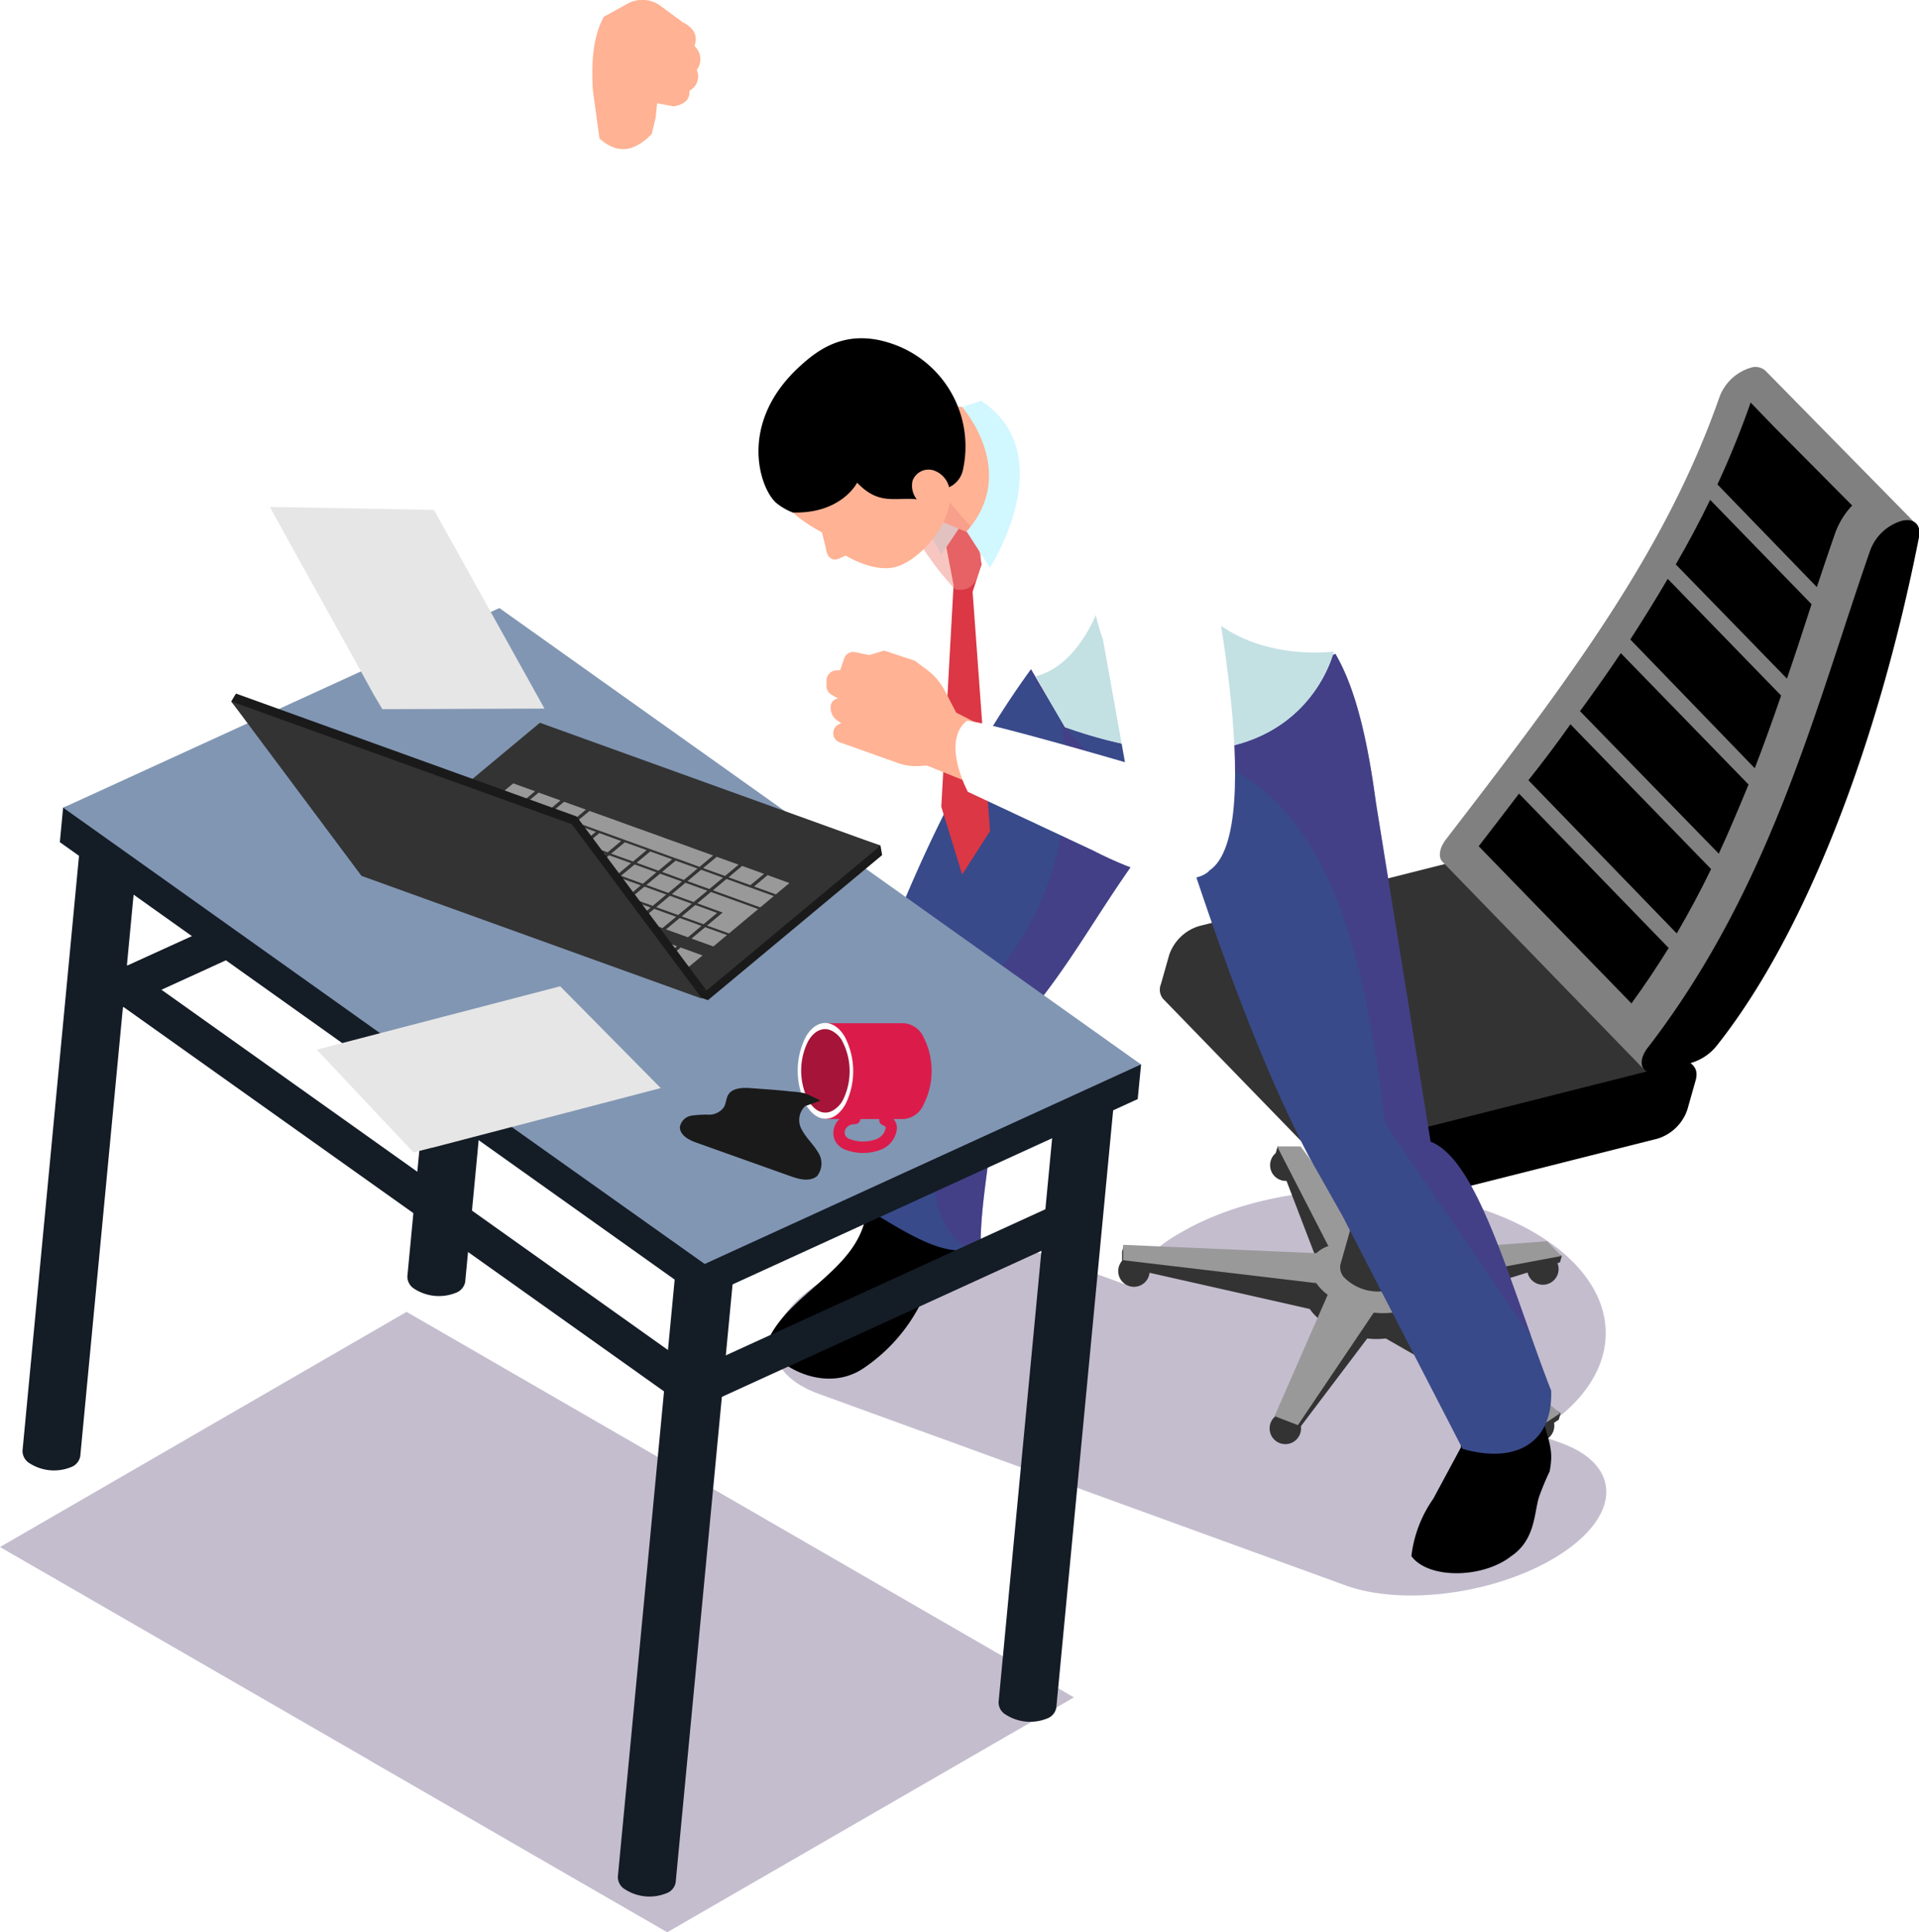 <svg xmlns="http://www.w3.org/2000/svg" viewBox="0 0 200.4 201.79"><defs><style>.cls-1{isolation:isolate;}.cls-2{fill:#3a235c;opacity:0.3;}.cls-12,.cls-13,.cls-2,.cls-9{mix-blend-mode:multiply;}.cls-3{fill:#333;}.cls-4{fill:#999;}.cls-5{fill:gray;}.cls-6{fill:#ffb294;}.cls-7{fill:#fff;}.cls-8{fill:#384a8a;}.cls-9{fill:#4f3685;}.cls-13,.cls-9{opacity:0.5;}.cls-10{fill:#db3745;}.cls-11{fill:#d1f7ff;}.cls-12{fill:#c3e0e3;}.cls-13{fill:#f28f85;}.cls-14{fill:#141c26;}.cls-15{fill:#8196b3;}.cls-16{fill:#1a1a1a;}.cls-17{fill:#db1c4b;}.cls-18{fill:#a61539;}.cls-19{fill:#e6e6e6;}</style></defs><g class="cls-1"><g id="レイヤー_2" data-name="レイヤー 2"><g id="Layer_1" data-name="Layer 1"><path class="cls-2" d="M163.07,150.71l-2.8-1c9.94-5.86,9.89-15.25-.17-21.06s-26.54-5.85-36.66,0a17,17,0,0,0-6,5.46l-9.37-3.41c-6.24-2.27-16.34-.79-22.57,3.32s-6.24,9.27,0,11.54l55,20c6.23,2.27,16.34.78,22.57-3.32S169.3,153,163.07,150.71Z"/><path class="cls-2" d="M0,161.56l8.17,4.71,30.25,17.46.41.25,2.68,1.54,1.42.82,12.43,7.19s14.32,8.26,14.32,8.26l42.47-24.53L42.46,137Z"/><path class="cls-3" d="M159.1,148.44a1.64,1.64,0,1,0,2-1.13A1.64,1.64,0,0,0,159.1,148.44Z"/><path class="cls-3" d="M132.65,148.72a1.64,1.64,0,1,0,2-1.13A1.63,1.63,0,0,0,132.65,148.72Z"/><path class="cls-3" d="M116.84,132.29a1.64,1.64,0,1,0,2-1.13A1.64,1.64,0,0,0,116.84,132.29Z"/><path class="cls-3" d="M132.7,121.23a1.64,1.64,0,1,0,2-1.13A1.63,1.63,0,0,0,132.7,121.23Z"/><path class="cls-3" d="M159.57,132a1.64,1.64,0,1,0,3.15.9,1.64,1.64,0,0,0-3.15-.9Z"/><path class="cls-3" d="M138,132.85l-4.77-12.45.19-.68,2.26.66,7.15,12.42a10.44,10.44,0,0,1,1.93.75l16.65-3.27,1.69.87-.19.68-15.19,4.76a2.17,2.17,0,0,1,0,1.24l15.25,9.75-.19.68-1.52,1-16.54-9.48a8.37,8.37,0,0,1-1.94,0l-7.34,9.71-2.44-.94.19-.68,4.78-9.94a6.62,6.62,0,0,1-.68-.6,4.7,4.7,0,0,1-.51-.63l-19.6-4.43,0-1.56.19-.68,19.41,3.6A3.17,3.17,0,0,1,138,132.85Z"/><path class="cls-4" d="M138.72,130.13l-5.35-10.41,2.45,0,7.73,10.38a9.78,9.78,0,0,1,1.93.75l16.07-1.23,1.5,1.55-14.61,2.72a2.09,2.09,0,0,1,0,1.24l14.48,12.47-1.52,1-16-11.52a8.37,8.37,0,0,1-1.94,0l-7.92,11.75-2.44-.94,5.55-12.67a5.44,5.44,0,0,1-.67-.59,4.12,4.12,0,0,1-.52-.63l-20.17-2.39V130l20.18.87A3.28,3.28,0,0,1,138.72,130.13Z"/><path class="cls-3" d="M144.47,117.7a2.59,2.59,0,0,1,.61-.24,5,5,0,0,1,4.35,1.23,2.67,2.67,0,0,1,.39.53l.4.11-4.1,14.46a1.61,1.61,0,0,1-1.26,1,5,5,0,0,1-4.34-1.24,1.57,1.57,0,0,1-.54-1.5l4.1-14.46Z"/><path class="cls-3" d="M145.33,116.59c-1.4.35-1.71,1.47-.71,2.5a5,5,0,0,0,4.34,1.24c1.4-.36,1.72-1.48.71-2.51A5,5,0,0,0,145.33,116.59Z"/><path class="cls-4" d="M146.11,107.2a4.53,4.53,0,0,1,2.38-.51,7.26,7.26,0,0,1,3.69,1,4.63,4.63,0,0,1,1.76,1.69l.58.16-3.11,11c-.26.93-1.37,1.61-3.2,1.63a7.16,7.16,0,0,1-3.94-1.12c-1.54-1-2.12-2.14-1.86-3.06l3.11-11Z"/><path class="cls-3" d="M148.72,105.4c-3.66,0-4.42,2.73-1.33,4.69a7.13,7.13,0,0,0,3.94,1.12c3.66,0,4.42-2.73,1.33-4.69A7.3,7.3,0,0,0,148.72,105.4Z"/><path class="cls-3" d="M142.51,126,121.45,104.3a1.51,1.51,0,0,1-.22-1.51l.87-3.07a4.76,4.76,0,0,1,3.09-3l29.11-7.35a1.52,1.52,0,0,1,1.51.27l21.06,21.68Z"/><path d="M144,126.25l29.11-7.34a4.78,4.78,0,0,0,3.09-3l.87-3.07c.38-1.32-.4-2.13-1.73-1.79l-29.11,7.35a4.79,4.79,0,0,0-3.1,3l-.87,3.06C141.91,125.79,142.69,126.59,144,126.25Z"/><path class="cls-5" d="M200.07,54.7l-23,54.29-5.38,2.7L150.64,90c-.45-.46-.37-1.4.39-2.38,12.88-16.74,22.85-29.92,28.55-46.2a5,5,0,0,1,3.19-3,1.58,1.58,0,0,1,1.59.29Z"/><path d="M173,111.91l3.64-.92a5.36,5.36,0,0,0,2.68-1.84c8.89-11.21,16.66-30.62,21.09-53.1.25-1.26-.58-2-1.88-1.64a5.06,5.06,0,0,0-3.2,3c-5.69,16.28-10.31,35.18-23.19,51.92C170.9,110.85,171.38,112.31,173,111.91Z"/><path d="M169.26,68.21,182.6,81.93c-1,2.42-2,4.83-3.11,7.22L165,74.27C166.49,72.24,167.9,70.23,169.26,68.21Z"/><path d="M170.37,104.79,155.9,89.9l-1.48-1.53c1.43-1.85,2.84-3.68,4.21-5.49L174.26,99C173.06,100.93,171.77,102.87,170.37,104.79Z"/><path d="M182.8,42.09l0-.07,2.5,2.59s8.12,8.18,8.12,8.18a8.28,8.28,0,0,0-1.77,2.87c-.65,1.86-1.28,3.74-1.92,5.65L179.35,50.59C180.63,47.83,181.78,45,182.8,42.09Z"/><path d="M164,75.64l14.69,15.12c-1.1,2.26-2.29,4.5-3.59,6.72l-15.49-16C161.15,79.55,162.62,77.59,164,75.64Z"/><path d="M174.16,60.45,186,72.64c-.87,2.53-1.78,5.06-2.75,7.59l-13-13.45Q172.28,63.65,174.16,60.45Z"/><path d="M178.59,52.2l10.59,10.9c-.16.5-.32,1-.49,1.5q-1,3.12-2.08,6.27L175,58.94C176.29,56.73,177.48,54.49,178.59,52.2Z"/><path class="cls-6" d="M66.17,20.36c-.2-.29-3.37-4.46-3.37-4.46l-.89-6.48c-.17-2.91,0-5.58,1.15-7.67L65.51.4A3.18,3.18,0,0,1,69,.63l2.28,1.68c1.38.71,1.56,1.58,1.24,2.5a1.83,1.83,0,0,1,.24,2.49A1.67,1.67,0,0,1,72,9.47c.06,1-.61,1.45-1.63,1.64l-1.75-.32-.15,1.5L68.06,14l.18,4.75Z"/><path class="cls-7" d="M106.36,34.59a21.16,21.16,0,0,0-12.78-1.76L75,30.26,68.06,14c-1.63,1.63-3.37,2.32-5.45.47,0,0,.31,22.48,6.56,25.39C81,45.43,98.32,43.42,102.26,52.27Z"/><path d="M161.23,148.66c.77,2.48.93,3.2.6,5a26.91,26.91,0,0,0-1.14,2.76c-.48,1.66-.4,4.43-2.87,6.09-2.95,2.33-8.64,2.43-10.43,0a13.09,13.09,0,0,1,2.29-6l2.89-5.37-.18-5,8.3-1.83Z"/><path d="M97.88,125.5c1,2.47,3.08,5.26,1.77,7.53,0,0-2.72,1.33-3.6,3.29a17.82,17.82,0,0,1-5.66,6.42c-4.69,3.43-11-1.18-10.06-3.05,2.32-4.64,8.77-7,10-12.29l.59-4.71,7.07-.66Z"/><path class="cls-8" d="M125.15,81.31c-1.39,1.84-2.81,3.65-4.24,5.44-.2.24-.39.49-.58.75-6,7.69-9.46,15.63-16.53,22.21.6,7.13-1.27,13.75-1.39,19.7a1.86,1.86,0,0,1-1.29,1.06c-3,.75-7.61-2.46-10.69-4.26L88.7,111.05c-.33-2.84.43-6,2.91-9.87C96.44,88.26,102.13,77,109.08,68Z"/><path class="cls-8" d="M109.08,68c.07.19.14.38.22.57a60.34,60.34,0,0,0,4.52,9,65.27,65.27,0,0,0,5.58,7.86l4.93,4.37c3.83,11.61,7.85,22.34,12.34,30.94l3.54,6.27,12.53,24.3c5.51,1.58,9.42-.56,9.25-6.08-.75-1.91-1.46-3.89-2.16-5.86-3.34-9.38-6.33-18.56-10.44-20.14L143.7,83.9c-.83-6.16-2-11.78-4.25-15.63-10.56,5.66-22,5.72-29.68.26C109.53,68.36,109.3,68.2,109.08,68Z"/><path class="cls-9" d="M129.27,80.68c10.44,6.11,13.43,20.78,15.38,36.64l15.18,22.21v-.17c-3.34-9.38-6.33-18.56-10.44-20.14L143.7,83.9c-.83-6.16-2-11.78-4.25-15.63-10.56,5.66-22,5.72-29.68.26l-.69-.51L107.62,70C109.64,76.38,122.63,79.43,129.27,80.68Z"/><path class="cls-9" d="M120.91,86.75c-.2.24-.39.49-.58.75-6,7.69-9.46,15.63-16.53,22.21.6,7.13-1.27,13.75-1.39,19.7a1.86,1.86,0,0,1-1.29,1.06c-6.62-4.42-2.25-14.62-.46-25,8.79-8.61,11.94-18.66,10.19-29.94Z"/><path class="cls-7" d="M92.27,47.56a29.66,29.66,0,0,0,4,9.5,32.09,32.09,0,0,0,3.47,4.48,29,29,0,0,0,6,5.09l2.37,4,3.1,5.3c24.31,8.61,28.07-7.89,28.07-7.89C136.69,50.93,125,46.22,125,46.22c-4.71-7.08-13.2-10.88-13.2-10.88C85,25.11,92.27,47.56,92.27,47.56Z"/><polygon class="cls-10" points="101.57 52.95 102.5 58.94 101.57 61.81 103.39 86.79 100.48 91.33 98.3 84.25 99.58 61.09 98.83 57.16 100.48 52.95 101.57 52.95"/><polygon class="cls-11" points="100.47 54.7 98.3 57.92 96.26 54.2 99.01 52.27 100.47 54.7"/><path class="cls-12" d="M108.12,70.65l3.1,5.3c24.31,8.61,28.06-7.9,28.06-7.9s-12.38,1.69-16.4-8.71l-6.58-1.42S114.79,68.86,108.12,70.65Z"/><path class="cls-6" d="M97.16,42.27l5.84.41a9.66,9.66,0,0,1,2.66,6.78c-.13,6.11-3.3,6.67-3.3,6.67L92.27,52Z"/><path class="cls-13" d="M96.26,57.06a32.09,32.09,0,0,0,3.47,4.48c3.54.72,2.63-5.4,2.63-5.4L99,52.27Z"/><path class="cls-6" d="M99.23,50.17s3.48-12.56-7.73-14.33c-3.17-.5-9.61,2.3-10.77,8.23C80,47.79,79.05,52,85.84,55.6l.41,1.67c.1.88.57,1.31,1.26,1.11l.81-.36s2.89,1.83,5.25,1.18S99.94,54.6,99.23,50.17Z"/><path d="M97.08,50.92s-1.14,1.24-1.14,1.24c-2.45-.29-4.09.69-6.43-1.75,0,0-1.64,3.27-6.73,3.11a6.45,6.45,0,0,1-1.72-1C79.32,51,77,44.1,83.65,38.14,85.59,36.39,88.75,34,94,36.22a11.34,11.34,0,0,1,6.56,12.84A2.56,2.56,0,0,1,97.08,50.92Z"/><path class="cls-6" d="M95.3,50.2a1.78,1.78,0,0,1,2.12-1.1,2.48,2.48,0,0,1,1.71,1.84A1.9,1.9,0,0,1,99,52.27a1.69,1.69,0,0,1-1.57.73A2.28,2.28,0,0,1,95.3,50.2Z"/><path class="cls-14" d="M10.26,102.85a3,3,0,0,0,1.11,2.42.91.91,0,0,0,.93.18L50,88.21a.93.93,0,0,0,.47-.82A3,3,0,0,0,49.39,85a.94.94,0,0,0-.93-.18L10.73,102A.94.94,0,0,0,10.26,102.85Z"/><path class="cls-14" d="M73.46,144.29a3,3,0,0,1-1.55,2.17.94.94,0,0,1-.94,0L9.52,102.76a1,1,0,0,1-.31-.9,2.92,2.92,0,0,1,1.55-2.17.92.92,0,0,1,.94,0l61.45,43.71A.93.93,0,0,1,73.46,144.29Z"/><path class="cls-14" d="M71.84,128.43a4.75,4.75,0,0,1,4.27.41,1.5,1.5,0,0,1,.77,1.31l-6.32,66.43a1.49,1.49,0,0,1-1,1.15,4.71,4.71,0,0,1-4.27-.41,1.5,1.5,0,0,1-.77-1.31l6.32-66.43A1.51,1.51,0,0,1,71.84,128.43Z"/><path class="cls-14" d="M9.66,83.94a4.75,4.75,0,0,1,4.27.4,1.52,1.52,0,0,1,.76,1.32L8.38,152.09a1.51,1.51,0,0,1-1,1.14,4.72,4.72,0,0,1-4.26-.4,1.51,1.51,0,0,1-.77-1.32L8.66,85.08A1.5,1.5,0,0,1,9.66,83.94Z"/><path class="cls-14" d="M111.59,110.18a4.74,4.74,0,0,1,4.27.41,1.5,1.5,0,0,1,.77,1.31l-6.32,66.43a1.49,1.49,0,0,1-1,1.15,4.72,4.72,0,0,1-4.27-.41,1.49,1.49,0,0,1-.76-1.31l6.31-66.43A1.53,1.53,0,0,1,111.59,110.18Z"/><path class="cls-14" d="M49.86,65.73a4.75,4.75,0,0,1,4.27.4,1.5,1.5,0,0,1,.76,1.32l-6.31,66.43a1.52,1.52,0,0,1-1,1.14,4.74,4.74,0,0,1-4.27-.4,1.51,1.51,0,0,1-.77-1.32l6.32-66.43A1.5,1.5,0,0,1,49.86,65.73Z"/><polygon class="cls-14" points="6.25 87.95 73.25 135.62 118.81 114.78 119.16 111.19 51.82 67.12 6.59 84.35 6.25 87.95"/><path class="cls-15" d="M6.6,84.35l7.86,5.59,29.07,20.69.39.29,2.59,1.82,1.36,1,12,8.52S73.59,132,73.59,132l45.56-20.84-67-47.66Z"/><path class="cls-14" d="M71.54,144.1a2.93,2.93,0,0,0,1.1,2.43,1,1,0,0,0,.93.18l37.73-17.25a.94.94,0,0,0,.47-.82,2.94,2.94,0,0,0-1.11-2.42,1,1,0,0,0-.93-.19L72,143.28A.93.93,0,0,0,71.54,144.1Z"/><polygon class="cls-16" points="38.36 91.62 73.93 104.45 92.12 89.3 91.95 88.31 56.55 76.47 38.36 91.62"/><polygon class="cls-3" points="38.18 90.64 73.75 103.47 91.95 88.31 56.38 75.48 38.18 90.64"/><polygon class="cls-4" points="43.09 90.56 45.38 91.38 46.8 90.2 44.51 89.37 43.09 90.56"/><polygon class="cls-4" points="45.75 91.52 48.03 92.34 49.45 91.15 47.17 90.33 45.75 91.52"/><polygon class="cls-4" points="48.41 92.47 50.69 93.3 52.11 92.11 49.83 91.29 48.41 92.47"/><polygon class="cls-4" points="51.06 93.43 53.35 94.26 54.77 93.07 52.48 92.25 51.06 93.43"/><polygon class="cls-4" points="53.72 94.39 56 95.21 57.43 94.03 55.14 93.2 53.72 94.39"/><polygon class="cls-4" points="56.38 95.35 58.66 96.17 60.08 94.99 57.8 94.16 56.38 95.35"/><polygon class="cls-4" points="59.03 96.31 61.32 97.13 62.74 95.94 60.46 95.12 59.03 96.31"/><polygon class="cls-4" points="61.69 97.27 63.97 98.09 65.4 96.9 63.11 96.08 61.69 97.27"/><polygon class="cls-4" points="64.35 98.22 66.63 99.05 68.05 97.86 65.77 97.04 64.35 98.22"/><polygon class="cls-4" points="67 99.18 69.29 100 70.71 98.82 68.43 98 67 99.18"/><polygon class="cls-4" points="69.66 100.14 71.94 100.96 73.37 99.78 71.08 98.95 69.66 100.14"/><polygon class="cls-4" points="45.64 88.43 47.93 89.26 49.35 88.07 47.07 87.25 45.64 88.43"/><polygon class="cls-4" points="48.3 89.39 50.58 90.21 52.01 89.03 49.72 88.2 48.3 89.39"/><polygon class="cls-4" points="50.96 90.35 53.24 91.17 54.66 89.99 52.38 89.16 50.96 90.35"/><polygon class="cls-4" points="53.61 91.31 55.9 92.13 57.32 90.94 55.04 90.12 53.61 91.31"/><polygon class="cls-4" points="56.27 92.27 58.55 93.09 59.98 91.9 57.69 91.08 56.27 92.27"/><polygon class="cls-4" points="58.93 93.22 61.21 94.05 62.63 92.86 60.35 92.04 58.93 93.22"/><polygon class="cls-4" points="61.58 94.18 63.87 95 65.29 93.82 63.01 93 61.58 94.18"/><polygon class="cls-4" points="64.24 95.14 66.53 95.96 67.95 94.78 65.66 93.95 64.24 95.14"/><polygon class="cls-4" points="66.9 96.1 69.18 96.92 70.61 95.74 68.32 94.91 66.9 96.1"/><polygon class="cls-4" points="69.55 97.06 71.84 97.88 73.26 96.69 70.98 95.87 69.55 97.06"/><polygon class="cls-4" points="72.21 98.02 74.5 98.84 75.92 97.65 73.64 96.83 72.21 98.02"/><polygon class="cls-4" points="47.27 87.07 49.56 87.9 50.98 86.71 48.7 85.89 47.27 87.07"/><polygon class="cls-4" points="49.93 88.03 52.22 88.86 53.64 87.67 51.35 86.85 49.93 88.03"/><polygon class="cls-4" points="52.59 88.99 54.87 89.81 56.3 88.63 54.01 87.8 52.59 88.99"/><polygon class="cls-4" points="55.24 89.95 57.53 90.77 58.95 89.59 56.67 88.76 55.24 89.95"/><polygon class="cls-4" points="57.9 90.91 60.19 91.73 61.61 90.54 59.33 89.72 57.9 90.91"/><polygon class="cls-4" points="60.56 91.86 62.84 92.69 64.27 91.5 61.98 90.68 60.56 91.86"/><polygon class="cls-4" points="63.22 92.82 65.5 93.65 66.92 92.46 64.64 91.64 63.22 92.82"/><polygon class="cls-4" points="65.87 93.78 68.16 94.6 69.58 93.42 67.3 92.59 65.87 93.78"/><polygon class="cls-4" points="68.53 94.74 70.81 95.56 72.24 94.38 69.95 93.55 68.53 94.74"/><polygon class="cls-4" points="71.19 95.7 73.47 96.52 74.89 95.34 72.61 94.51 71.19 95.7"/><polygon class="cls-4" points="48.91 85.71 51.19 86.54 52.61 85.35 50.33 84.53 48.91 85.71"/><polygon class="cls-4" points="51.56 86.67 53.85 87.5 55.27 86.31 52.99 85.49 51.56 86.67"/><polygon class="cls-4" points="54.22 87.63 56.5 88.45 57.93 87.27 55.64 86.44 54.22 87.63"/><polygon class="cls-4" points="56.88 88.59 59.16 89.41 60.58 88.23 58.3 87.4 56.88 88.59"/><polygon class="cls-4" points="59.53 89.55 61.82 90.37 63.24 89.19 60.96 88.36 59.53 89.55"/><polygon class="cls-4" points="62.19 90.5 64.47 91.33 65.9 90.14 63.61 89.32 62.19 90.5"/><polygon class="cls-4" points="64.85 91.46 67.13 92.29 68.55 91.1 66.27 90.28 64.85 91.46"/><polygon class="cls-4" points="67.5 92.42 69.79 93.25 71.21 92.06 68.93 91.24 67.5 92.42"/><polygon class="cls-4" points="70.16 93.38 72.44 94.2 73.87 93.02 71.58 92.19 70.16 93.38"/><polygon class="cls-4" points="73.84 96.66 75.47 95.3 72.82 94.34 74.24 93.15 76.9 94.11 77.56 94.35 79.18 94.94 77.97 95.94 77.76 96.12 76.13 97.48 73.84 96.66"/><polygon class="cls-4" points="53.89 85.56 53.19 85.31 50.54 84.36 51.96 83.17 54.62 84.13 55.31 84.38 56.9 84.95 55.48 86.14 53.89 85.56"/><polygon class="cls-4" points="55.85 86.27 58.13 87.09 59.56 85.91 57.27 85.09 55.85 86.27"/><polygon class="cls-4" points="58.51 87.23 60.79 88.05 62.22 86.87 59.93 86.04 58.51 87.23"/><polygon class="cls-4" points="61.16 88.19 63.45 89.01 64.87 87.83 62.59 87 61.16 88.19"/><polygon class="cls-4" points="63.82 89.15 66.11 89.97 67.53 88.78 65.25 87.96 63.82 89.15"/><polygon class="cls-4" points="66.48 90.1 68.76 90.93 70.19 89.74 67.9 88.92 66.48 90.1"/><polygon class="cls-4" points="69.14 91.06 71.42 91.89 72.84 90.7 70.56 89.88 69.14 91.06"/><polygon class="cls-4" points="71.79 92.02 74.08 92.84 75.5 91.66 73.22 90.83 71.79 92.02"/><polygon class="cls-4" points="76.73 93.8 76.34 93.66 74.45 92.98 75.87 91.79 77.77 92.48 78.16 92.62 80.81 93.58 79.39 94.76 76.73 93.8"/><polygon class="cls-4" points="52.17 83 54.45 83.82 55.88 82.63 53.59 81.81 52.17 83"/><polygon class="cls-4" points="54.83 83.95 57.11 84.78 58.53 83.59 56.25 82.77 54.83 83.95"/><polygon class="cls-4" points="57.48 84.91 59.77 85.74 61.19 84.55 58.91 83.73 57.48 84.91"/><polygon class="cls-4" points="71.91 90.11 70.77 89.7 70.39 89.57 68.11 88.75 67.74 88.61 65.45 87.79 65.08 87.65 62.8 86.83 60.14 85.87 61.56 84.69 64.22 85.64 66.5 86.47 66.88 86.6 69.16 87.42 69.53 87.56 71.82 88.38 72.19 88.52 73.33 88.93 74.47 89.34 73.05 90.53 71.91 90.11"/><polygon class="cls-4" points="73.42 90.66 75.71 91.48 77.13 90.3 74.85 89.48 73.42 90.66"/><polygon class="cls-4" points="76.08 91.62 78.36 92.44 79.79 91.26 77.5 90.43 76.08 91.62"/><polygon class="cls-4" points="78.74 92.58 81.02 93.4 82.44 92.22 80.16 91.39 78.74 92.58"/><polygon class="cls-3" points="64.31 84.31 74.01 87.81 78.05 84.45 68.35 80.95 64.31 84.31"/><polygon class="cls-16" points="24.64 72.43 60.21 85.26 73.81 103.48 38.24 90.65 24.15 73.25 24.64 72.43"/><polygon class="cls-3" points="24.15 73.25 59.72 86.08 73.32 104.3 37.75 91.47 24.15 73.25"/><path class="cls-17" d="M96.44,115.37a2.48,2.48,0,0,1-2,1.49l-8.16,0a2.49,2.49,0,0,1-2-1.44,7.8,7.8,0,0,1-.06-7.07,2.42,2.42,0,0,1,2.19-1.49h-.14l8.17,0a2.48,2.48,0,0,1,2,1.44A7.77,7.77,0,0,1,96.44,115.37Z"/><path class="cls-7" d="M88.28,115.34a7.8,7.8,0,0,0-.06-7.07c-1.15-1.94-3-1.91-4.1.06a7.8,7.8,0,0,0,.06,7.07C85.33,117.34,87.16,117.31,88.28,115.34Z"/><path class="cls-18" d="M87.26,115.78a2.63,2.63,0,0,0,.76-.89,6.79,6.79,0,0,0-.06-6.16,2.37,2.37,0,0,0-.76-.87c-.94-.73-2.08-.42-2.82.9a6.85,6.85,0,0,0,.05,6.19C85.2,116.26,86.34,116.53,87.26,115.78Z"/><path class="cls-17" d="M93.67,117.81a1.49,1.49,0,0,0-1.06-1.41.59.59,0,0,0-.41,1.11c.3.11.31.28.29.31a1.54,1.54,0,0,1-1,1.15,4,4,0,0,1-2.72,0,.89.89,0,0,1-.49-.38.77.77,0,0,1,.06-.75,1.09,1.09,0,0,1,.93-.44.58.58,0,0,0,.58-.59.59.59,0,0,0-.59-.59,2.25,2.25,0,0,0-1.9,1,2,2,0,0,0-.18,1.86,2,2,0,0,0,1.14,1,5.21,5.21,0,0,0,3.63,0A2.66,2.66,0,0,0,93.67,117.81Z"/><path class="cls-16" d="M78.33,113.63c-.82-.06-1.81,0-2.25.65-.27.41-.25,1-.5,1.37a1.91,1.91,0,0,1-1.57.76,10.93,10.93,0,0,0-1.81.1A1.47,1.47,0,0,0,71,117.7c0,.84.9,1.34,1.7,1.62l9.85,3.51c.92.33,2,.61,2.77,0a2.12,2.12,0,0,0,.06-2.57c-.47-.79-1.19-1.42-1.62-2.24a2,2,0,0,1,.33-2.51l1.61-.57s-1.52-.75-1.74-.79a12,12,0,0,0-1.34-.16C81.18,113.82,79.75,113.74,78.33,113.63Z"/><path class="cls-19" d="M45.14,119.86,69,113.63,58.5,103l-25.42,6.62,10.1,10.73,2-.51Z"/><path class="cls-19" d="M39,72.49c-2-3.68-8-14.4-10.82-19.55l17.14.31L56.86,74l-16.93.06L39,72.49Z"/><path class="cls-11" d="M100.47,42.5s6,6.78.47,13l2.44,3.79s7.59-11.78-.91-17.43Z"/><path class="cls-6" d="M103.76,76.42l-3.9-2-1.18-2.26a6.64,6.64,0,0,0-1.91-2.24L95.52,69l-3.19-1.06-1.56.47-1.44-.3a1,1,0,0,0-1.18.67L87.73,70l-.42,0a1.1,1.1,0,0,0-1,1l0,.47a1.07,1.07,0,0,0,.53,1.08l.68.4a.86.86,0,0,0-.77.76v.1a1.55,1.55,0,0,0,.64,1.39l.46.33-.21.09a1,1,0,0,0-.62.91,1,1,0,0,0,.68,1l1,.35,5,1.78A5.66,5.66,0,0,0,96,80l.77-.06L103,82.44Z"/><path class="cls-7" d="M125.76,55.9s6.86,30.76.55,35c0,0-2.14,3.06-12.24-2.12l-13-6.09s-2.82-5.21-.12-7.41c1.78,0,16.53,4.32,16.53,4.32l-2.3-12.82C110.24,53.22,123.91,49.84,125.76,55.9Z"/></g></g></g></svg>